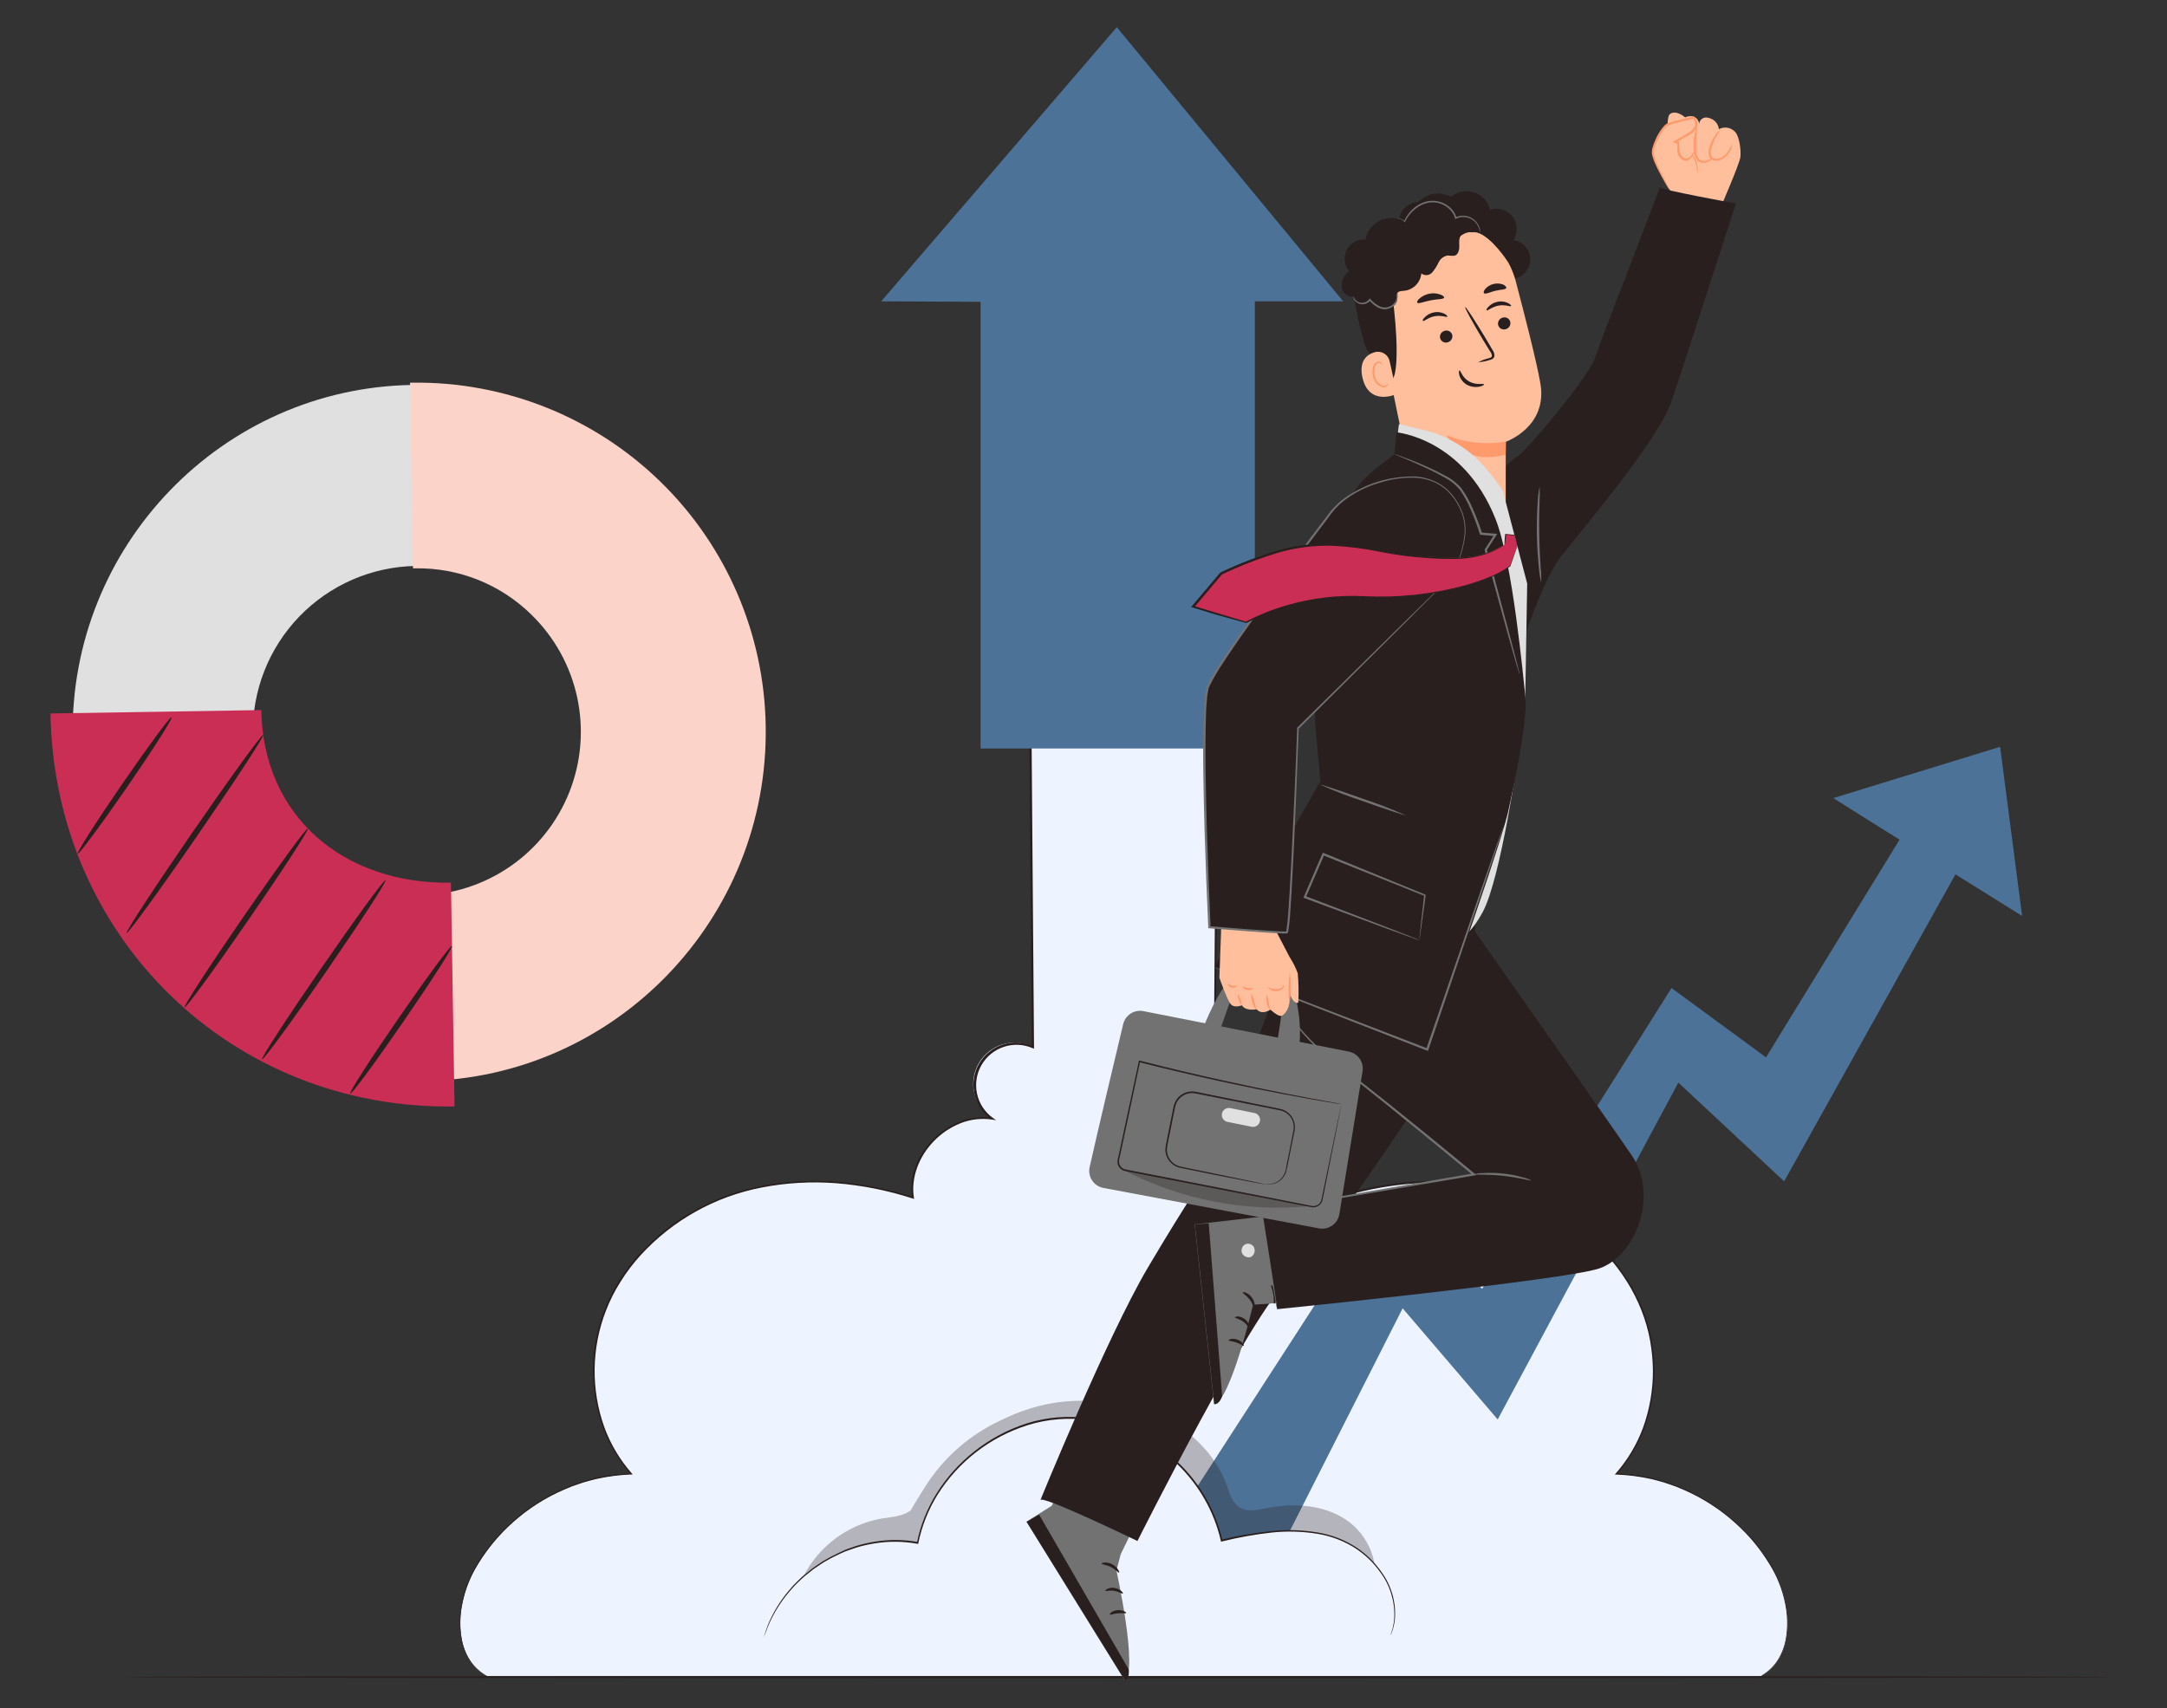 <svg width="558" height="440" viewBox="0 0 558 440" fill="none" xmlns="http://www.w3.org/2000/svg">
<rect x="0" y="0" width="558" height="440" fill="#333333" stroke="none"/>
<path d="M544.202 431.956C544.202 432.124 429.489 432.257 288.002 432.257C146.516 432.257 31.769 432.124 31.769 431.956C31.769 431.789 146.46 431.666 288.002 431.666C429.544 431.666 544.202 431.8 544.202 431.956Z" fill="#291F1E"/>
<path d="M457.199 405.394C453.233 397.875 447.355 391.534 440.156 387.013C432.957 382.491 424.693 379.948 416.198 379.639C426.47 368.266 428.495 350.67 422.568 336.534C416.64 322.399 403.596 311.851 388.949 307.31C374.302 302.768 358.289 303.83 343.73 308.528C345.431 297.479 334.372 286.44 323.323 288.161C325.522 286.655 327.076 284.379 327.677 281.783C328.278 279.186 327.883 276.459 326.569 274.14C325.255 271.821 323.119 270.081 320.582 269.262C318.046 268.443 315.295 268.606 312.874 269.719L313.532 188.65H265.365L266.013 269.68C263.576 268.457 260.762 268.218 258.152 269.011C255.543 269.804 253.338 271.569 251.993 273.941C250.648 276.313 250.265 279.112 250.924 281.758C251.583 284.404 253.234 286.696 255.535 288.161C244.486 286.44 233.427 297.479 235.117 308.528C220.53 303.83 204.507 302.758 189.899 307.31C175.291 311.861 162.149 322.389 156.251 336.534C150.353 350.68 152.319 368.266 162.63 379.639C154.134 379.948 145.868 382.491 138.668 387.013C131.468 391.535 125.587 397.875 121.619 405.394C117.137 414.163 116.704 427.109 125.433 431.69H453.385C462.104 427.109 461.691 414.163 457.199 405.394Z" fill="#EEF4FF"/>
<path d="M125.404 431.691L124.234 430.993C123.106 430.237 122.11 429.3 121.285 428.221C119.999 426.419 119.129 424.355 118.739 422.176C118.202 419.185 118.239 416.119 118.847 413.142C119.564 409.378 120.985 405.783 123.035 402.545C125.418 398.625 128.37 395.08 131.793 392.027C135.735 388.462 140.23 385.564 145.103 383.445L147.069 382.609L149.114 381.892C149.804 381.643 150.506 381.43 151.218 381.253C151.935 381.056 152.643 380.83 153.38 380.673C156.394 379.996 159.465 379.598 162.552 379.484L162.434 379.739C159.332 376.235 156.909 372.185 155.287 367.796C153.043 361.585 152.248 354.944 152.963 348.379C153.679 341.815 155.886 335.501 159.416 329.92C160.917 327.467 162.648 325.163 164.587 323.039C172.881 313.973 183.878 307.824 195.945 305.502C202.328 304.241 208.853 303.858 215.339 304.362C222.062 304.905 228.699 306.224 235.118 308.294L234.823 308.549C234.441 305.879 234.732 303.156 235.668 300.626C236.65 298.004 238.164 295.612 240.114 293.602C242.065 291.593 244.41 290.008 247.002 288.948C249.705 287.857 252.651 287.507 255.535 287.936L255.358 288.368C253.117 286.825 251.536 284.498 250.926 281.846C250.315 279.195 250.721 276.411 252.062 274.043C253.403 271.676 255.582 269.896 258.17 269.056C260.758 268.216 263.567 268.376 266.043 269.504L265.699 269.73C265.483 243.926 265.267 216.717 265.04 188.701V188.445H313.719V188.652C313.493 216.599 313.267 243.7 313.06 269.681L312.716 269.455C315.192 268.327 318.001 268.167 320.589 269.007C323.177 269.847 325.356 271.627 326.697 273.994C328.039 276.362 328.444 279.145 327.834 281.797C327.224 284.449 325.643 286.776 323.402 288.319L323.225 287.887C326.061 287.469 328.957 287.808 331.62 288.87C334.221 289.914 336.578 291.487 338.541 293.488C340.503 295.49 342.029 297.877 343.023 300.499C343.999 303.07 344.304 305.848 343.907 308.569L343.612 308.314C350.031 306.244 356.668 304.924 363.391 304.382C369.867 303.879 376.382 304.259 382.756 305.512C394.81 307.831 405.799 313.961 414.104 323C416.04 325.128 417.775 327.432 419.285 329.881C420.779 332.238 422.043 334.733 423.059 337.332C424.051 339.86 424.799 342.477 425.291 345.147C425.764 347.742 426.01 350.373 426.028 353.011C426.039 358.037 425.174 363.027 423.472 367.756C421.848 372.166 419.415 376.233 416.296 379.749L416.188 379.493C419.278 379.607 422.352 380.006 425.369 380.683C426.097 380.85 426.814 381.076 427.532 381.263C428.244 381.442 428.946 381.658 429.636 381.912L431.69 382.629L433.656 383.465C438.537 385.584 443.039 388.486 446.986 392.056C450.402 395.118 453.35 398.665 455.735 402.584C457.776 405.825 459.193 409.419 459.912 413.181C460.51 416.157 460.54 419.218 460.001 422.205C459.606 424.38 458.737 426.441 457.455 428.241C456.633 429.32 455.636 430.254 454.506 431.003C453.739 431.475 453.336 431.701 453.336 431.701L454.486 430.964C455.582 430.199 456.548 429.263 457.347 428.192C458.606 426.393 459.455 424.339 459.834 422.176C460.354 419.206 460.31 416.165 459.706 413.211C458.98 409.47 457.56 405.899 455.518 402.683C453.134 398.792 450.19 395.274 446.779 392.243C442.848 388.7 438.366 385.822 433.509 383.72L431.543 382.895L429.498 382.187C428.812 381.935 428.113 381.719 427.404 381.538C426.687 381.351 425.979 381.135 425.251 380.968C422.252 380.302 419.199 379.911 416.129 379.798H415.805L416.021 379.552C419.101 376.062 421.505 372.028 423.108 367.658C424.794 362.956 425.646 357.996 425.625 353.001C425.597 350.39 425.351 347.786 424.888 345.216C424.395 342.568 423.648 339.974 422.656 337.47C421.646 334.892 420.392 332.417 418.911 330.077C417.414 327.677 415.703 325.416 413.799 323.324C405.549 314.359 394.634 308.283 382.667 305.994C376.328 304.752 369.85 304.379 363.41 304.883C356.727 305.431 350.13 306.75 343.75 308.815L343.396 308.923L343.445 308.559C343.832 305.907 343.534 303.2 342.58 300.695C341.603 298.149 340.11 295.833 338.195 293.891C336.28 291.949 333.985 290.423 331.453 289.41C328.867 288.369 326.052 288.029 323.294 288.427L322.261 288.594L323.126 287.995C325.254 286.514 326.752 284.292 327.327 281.764C327.902 279.236 327.512 276.585 326.234 274.33C324.955 272.074 322.881 270.378 320.417 269.573C317.952 268.767 315.276 268.911 312.913 269.976L312.569 270.133V269.75C312.775 243.789 312.982 216.668 313.208 188.721L313.463 188.976H265.365L265.62 188.721C265.837 216.736 266.053 243.936 266.259 269.75V270.133L265.905 269.976C263.554 268.951 260.907 268.831 258.473 269.639C256.039 270.447 253.989 272.126 252.717 274.354C251.446 276.581 251.042 279.2 251.584 281.707C252.126 284.214 253.575 286.432 255.653 287.936L256.518 288.535L255.476 288.368C252.688 287.956 249.841 288.296 247.228 289.351C244.661 290.392 242.343 291.963 240.426 293.962C236.622 297.894 234.528 303.34 235.324 308.441L235.383 308.805L235.029 308.697C228.65 306.629 222.053 305.309 215.369 304.765C208.926 304.266 202.445 304.64 196.102 305.876C184.106 308.189 173.175 314.307 164.931 323.324C163.012 325.429 161.291 327.706 159.79 330.127C158.304 332.462 157.053 334.938 156.054 337.519C152.283 347.193 152.136 357.904 155.641 367.678C157.249 372.032 159.649 376.051 162.719 379.533L162.935 379.778H162.601C159.538 379.891 156.491 380.283 153.498 380.948C152.771 381.105 152.063 381.332 151.345 381.518C150.628 381.705 149.94 381.902 149.252 382.157L147.217 382.865L145.251 383.691C140.395 385.785 135.912 388.657 131.98 392.194C128.572 395.23 125.625 398.747 123.231 402.633C121.191 405.852 119.768 409.422 119.034 413.161C118.427 416.118 118.38 419.162 118.896 422.136C119.271 424.304 120.12 426.362 121.383 428.162C122.18 429.242 123.15 430.182 124.254 430.944L125.404 431.691Z" fill="#291F1E"/>
<path d="M226.909 77.61L287.571 7L345.863 77.61H323.116V192.779H252.497V77.737L226.909 77.61Z" fill="#4D7298"/>
<path d="M515.029 192.357L472.082 205.559L482.511 212.136L511.402 230.115L520.691 235.924L515.029 192.357Z" fill="#4D7298"/>
<path d="M321.219 415.864L295.336 402.928L356.725 308.048L381.655 331.945L430.412 254.484L454.751 272.345L498.485 201.008L513.191 207.879L459.411 304.273L432.171 278.843L385.655 365.613L361.178 336.978L321.219 415.864Z" fill="#4D7298"/>
<g opacity="0.3">
<path d="M346.551 391.407C340.653 387.475 333.045 387.082 326.114 388.458C323.824 388.911 321.288 389.5 319.282 388.311C317.277 387.121 316.609 384.625 315.822 382.413C311.772 371.285 300.664 363.657 288.976 361.711C277.288 359.764 267.91 360.728 257.323 366.006C249.869 369.532 243.51 375.011 238.921 381.862C237.339 384.231 234.459 389.058 234.459 389.058C232.345 390.611 229.543 390.719 226.948 391.142C221.586 392.106 216.62 394.608 212.653 398.343C208.686 402.077 205.89 406.884 204.604 412.178L353.098 409.829C355.89 403.302 352.439 395.31 346.551 391.407Z" fill="#291F1E"/>
</g>
<path d="M196.476 421.899C201.115 405.453 219.409 394.168 236.189 397.412C239.718 379.521 256.832 365.317 275.107 365.169C293.381 365.022 310.721 378.931 314.535 396.793C324.611 394.473 335.444 392.752 345.067 396.537C354.691 400.322 362.054 411.607 358.073 421.112" fill="#EEF4FF"/>
<path d="M358.073 421.152C358.073 421.152 358.073 421.053 358.151 420.867C358.23 420.68 358.299 420.405 358.407 420.051C358.571 419.606 358.687 419.144 358.751 418.674C358.901 418.052 358.989 417.417 359.016 416.777C359.232 412.549 357.967 408.377 355.438 404.981C353.715 402.55 351.555 400.46 349.068 398.818C346.125 396.927 342.827 395.656 339.376 395.082C335.461 394.432 331.477 394.313 327.531 394.728C323.168 395.211 318.843 395.986 314.584 397.048H314.358V396.822C312.599 389.237 308.651 382.336 303.004 376.975C296.848 371.02 288.998 367.118 280.533 365.808C275.182 365.034 269.726 365.474 264.569 367.096C254.957 370.133 246.74 376.493 241.389 385.036C239.036 388.847 237.372 393.043 236.474 397.432V397.638H236.258C232.671 396.98 228.998 396.933 225.396 397.5C223.733 397.753 222.091 398.125 220.481 398.611L218.19 399.407C217.424 399.653 216.736 400.037 216.018 400.332C214.671 400.953 213.359 401.645 212.086 402.406L210.326 403.585L209.461 404.165L208.675 404.794L207.141 406.023C206.65 406.426 206.217 406.888 205.765 407.301C205.313 407.714 204.88 408.127 204.487 408.559L203.367 409.837C201.126 412.437 199.29 415.36 197.921 418.507C197.449 419.598 197.203 420.473 196.938 421.044C196.672 421.614 196.613 421.918 196.613 421.918C196.613 421.918 196.928 420.69 197.763 418.458C199.093 415.275 200.903 412.314 203.131 409.68L204.261 408.373C204.654 407.94 205.106 407.537 205.539 407.104C205.972 406.672 206.414 406.22 206.915 405.807L208.449 404.558C208.714 404.342 208.97 404.126 209.245 403.919L210.1 403.33L211.879 402.13C213.17 401.354 214.502 400.648 215.87 400.017C216.588 399.712 217.286 399.319 218.053 399.034L220.373 398.218C222.004 397.719 223.67 397.337 225.357 397.078C229.005 396.483 232.729 396.516 236.366 397.176L236.111 397.353C237.012 392.904 238.696 388.65 241.085 384.79C243.67 380.624 246.96 376.939 250.807 373.898C254.855 370.674 259.455 368.209 264.382 366.624C269.612 364.979 275.147 364.536 280.572 365.327C289.14 366.646 297.086 370.596 303.309 376.631C309.019 382.071 313.004 389.068 314.771 396.753L314.486 396.576C318.773 395.542 323.124 394.796 327.511 394.345C331.495 393.935 335.517 394.071 339.464 394.748C342.969 395.338 346.316 396.643 349.294 398.582C351.803 400.259 353.976 402.389 355.704 404.863C358.24 408.308 359.479 412.538 359.203 416.807C359.16 417.454 359.058 418.095 358.898 418.724C358.815 419.184 358.687 419.635 358.515 420.07C358.387 420.414 358.289 420.68 358.22 420.886C358.182 420.981 358.133 421.07 358.073 421.152Z" fill="#291F1E"/>
<path d="M196.556 187.049C197.341 236.31 158.086 277.024 109.058 277.797C60.03 278.569 19.536 239.155 18.715 189.894C17.893 140.632 57.172 99.918 106.201 99.146C155.229 98.373 195.771 137.8 196.556 187.049ZM65.119 189.17C65.294 197.568 67.954 205.727 72.761 212.615C77.569 219.503 84.309 224.813 92.131 227.874C99.953 230.936 108.507 231.612 116.713 229.816C124.919 228.021 132.409 223.835 138.239 217.787C144.068 211.739 147.975 204.1 149.467 195.833C150.959 187.567 149.969 179.044 146.621 171.339C143.274 163.635 137.719 157.095 130.659 152.545C123.598 147.994 115.348 145.637 106.949 145.771C95.649 145.987 84.897 150.678 77.054 158.816C69.211 166.953 64.919 177.87 65.119 189.17Z" fill="#E0E0E0"/>
<path d="M196.556 187.051C197.341 236.312 158.086 277.026 109.058 277.799L108.309 231.198C119.638 231.018 130.43 226.345 138.313 218.207C146.195 210.069 150.522 199.133 150.342 187.805C150.161 176.477 145.488 165.684 137.35 157.802C129.212 149.919 118.276 145.592 106.948 145.773L106.2 99.172C155.229 98.363 195.759 137.802 196.556 187.051Z" fill="#FBD3C9"/>
<path d="M108.458 278.437L107.697 230.611H108.31C116.621 230.44 124.696 227.814 131.517 223.064C138.339 218.314 143.602 211.652 146.645 203.916C149.689 196.181 150.375 187.718 148.618 179.593C146.862 171.468 142.74 164.045 136.773 158.258C132.838 154.403 128.176 151.369 123.058 149.331C117.941 147.293 112.469 146.292 106.961 146.387H106.348L105.576 98.56H106.189C129.981 98.255 152.922 107.401 169.979 123.991C187.036 140.581 196.814 163.26 197.17 187.052C197.955 236.656 158.442 277.652 109.071 278.449L108.458 278.437ZM108.936 231.837L109.659 277.211C158.075 276.095 196.728 235.786 195.943 187.076C195.595 163.716 186.036 141.439 169.347 125.089C152.658 108.74 130.189 99.642 106.827 99.774L107.55 145.148C118.861 145.243 129.687 149.756 137.715 157.723C145.744 165.691 150.339 176.482 150.52 187.792C150.701 199.102 146.453 210.034 138.683 218.254C130.914 226.475 120.238 231.332 108.936 231.788V231.837Z" fill="#FBD3C9"/>
<path d="M117.041 284.986C59.686 285.918 13.92 241.402 13 183.765L67.289 182.895C67.731 210.45 88.701 227.79 116.122 227.349L117.041 284.986Z" fill="#CA2E55"/>
<path d="M44.173 184.772C44.516 185.005 39.39 193.062 32.719 202.737C26.048 212.413 20.346 220.09 20.002 219.906C19.659 219.722 24.797 211.616 31.468 201.928C38.139 192.24 43.842 184.477 44.173 184.772Z" fill="#291F1E"/>
<path d="M67.792 189.246C68.135 189.491 60.544 201.104 50.844 215.195C41.144 229.285 32.977 240.506 32.633 240.273C32.29 240.04 39.881 228.427 49.593 214.336C59.306 200.246 67.473 189.013 67.792 189.246Z" fill="#291F1E"/>
<path d="M79.271 213.393C79.626 213.626 72.784 224.148 64.015 236.877C55.247 249.606 47.852 259.736 47.509 259.503C47.166 259.27 53.996 248.748 62.764 236.019C71.533 223.289 78.927 213.148 79.271 213.393Z" fill="#291F1E"/>
<path d="M99.26 226.748C99.603 226.981 92.773 237.491 84.004 250.232C75.236 262.974 67.841 273.066 67.474 272.858C67.106 272.649 73.961 262.103 82.741 249.361C91.522 236.62 98.916 226.466 99.26 226.748Z" fill="#291F1E"/>
<path d="M116.379 243.636C116.734 243.881 111.142 252.576 103.919 263.073C96.696 273.57 90.54 281.934 90.197 281.652C89.853 281.37 95.433 272.712 102.668 262.215C109.904 251.717 116.035 243.452 116.379 243.636Z" fill="#291F1E"/>
<path d="M443.026 53.503C443.026 53.503 447.903 42.276 448.137 40.513C448.371 38.75 447.891 34.855 446.63 33.817C446.106 33.31 445.434 32.984 444.711 32.885C443.989 32.787 443.253 32.922 442.613 33.27C442.534 32.563 442.232 31.899 441.75 31.376C441.268 30.852 440.632 30.495 439.934 30.357C439.656 30.26 439.359 30.231 439.067 30.274C438.775 30.317 438.499 30.43 438.26 30.603C438.022 30.776 437.83 31.005 437.699 31.27C437.569 31.534 437.505 31.826 437.513 32.121C437.529 31.618 437.368 31.126 437.058 30.73C436.748 30.334 436.308 30.06 435.816 29.956C435.17 29.853 434.508 29.951 433.919 30.235C433.919 30.235 431.542 28.114 429.946 29.431C428.35 30.748 430.192 51.204 430.192 51.204L443.026 53.503Z" fill="#FFBF9D"/>
<path d="M429.901 48.861C429.901 48.861 425.549 41.372 425.571 39.33C425.594 37.288 428.038 32.634 429.399 32.076C430.761 31.518 436.095 30.279 436.095 30.279C436.095 30.279 438.327 32.344 435.035 34.386L431.308 36.585C431.308 36.585 437.289 38.582 437.1 44.698" fill="#FFBF9D"/>
<path d="M437.1 44.642C437.004 43.681 436.818 42.732 436.542 41.807C436.148 40.784 435.552 39.85 434.79 39.062C433.783 38.047 432.569 37.263 431.23 36.763L430.727 36.573L431.185 36.317L434.979 34.085C435.627 33.72 436.14 33.157 436.441 32.477C436.548 32.128 436.554 31.755 436.46 31.402C436.365 31.049 436.173 30.729 435.906 30.48L436.162 30.547L433.294 31.228L431.062 31.819C430.694 31.931 430.326 32.031 429.946 32.154C429.775 32.207 429.607 32.27 429.444 32.344C429.305 32.424 429.175 32.518 429.053 32.623C428.12 33.654 427.365 34.835 426.821 36.116C426.532 36.702 426.289 37.31 426.096 37.935C425.891 38.495 425.811 39.093 425.862 39.687C426.127 40.767 426.5 41.818 426.978 42.823C427.826 44.709 428.607 46.171 429.131 47.231C429.424 47.757 429.681 48.301 429.902 48.86C429.527 48.39 429.199 47.886 428.919 47.354C428.339 46.349 427.502 44.887 426.598 43.001C426.075 41.974 425.668 40.893 425.382 39.776C425.301 39.11 425.373 38.434 425.594 37.801C425.796 37.151 426.039 36.513 426.319 35.892C426.896 34.536 427.704 33.29 428.707 32.21C428.866 32.066 429.042 31.942 429.232 31.841C429.414 31.756 429.6 31.682 429.79 31.618C430.158 31.495 430.538 31.384 430.906 31.283C431.65 31.075 432.394 30.874 433.138 30.681L436.028 30H436.185L436.285 30.1C436.634 30.427 436.884 30.845 437.004 31.308C437.125 31.77 437.111 32.257 436.966 32.712C436.615 33.508 436.016 34.17 435.258 34.598L431.408 36.741V36.294C432.806 36.838 434.065 37.689 435.091 38.783C435.878 39.623 436.472 40.625 436.832 41.718C436.959 42.118 437.048 42.529 437.1 42.946C437.157 43.251 437.179 43.562 437.167 43.872C437.178 44.13 437.156 44.389 437.1 44.642Z" fill="#FF9A6C"/>
<path d="M437.066 32.266C436.465 34.443 436.25 36.71 436.43 38.962C436.429 39.719 436.684 40.455 437.155 41.048C437.417 41.302 437.737 41.487 438.088 41.589C438.438 41.69 438.807 41.703 439.164 41.629C439.885 41.456 440.535 41.066 441.028 40.513" fill="#FFBF9D"/>
<path d="M441.062 40.603C441.062 40.603 440.705 41.373 439.466 41.819C439.093 41.94 438.698 41.972 438.311 41.914C437.923 41.856 437.555 41.709 437.234 41.485C436.889 41.159 436.617 40.764 436.436 40.325C436.255 39.886 436.169 39.414 436.185 38.94C435.915 36.665 436.238 34.358 437.122 32.244C436.813 34.439 436.693 36.657 436.765 38.873C436.748 39.269 436.81 39.665 436.948 40.037C437.086 40.409 437.297 40.749 437.569 41.038C437.826 41.225 438.121 41.354 438.433 41.418C438.745 41.481 439.066 41.477 439.377 41.407C439.967 41.205 440.533 40.935 441.062 40.603Z" fill="#FF9A6C"/>
<path d="M432.278 36.305C431.996 37.087 431.934 37.933 432.1 38.749C432.1 39.274 432.265 39.785 432.572 40.212C432.878 40.638 433.31 40.958 433.807 41.126C434.656 41.327 435.749 40.2 436.251 39.017" fill="#FFBF9D"/>
<path d="M436.252 39.018C436.308 39.018 436.252 39.576 435.727 40.279C435.445 40.708 435.062 41.06 434.611 41.306C434.285 41.434 433.922 41.434 433.596 41.306C433.261 41.194 432.958 41.003 432.714 40.748C432.268 40.276 431.986 39.674 431.91 39.029C431.885 38.538 431.885 38.047 431.91 37.556C431.91 36.674 432.323 36.228 432.368 36.261C432.413 36.295 432.268 36.786 432.368 37.556L432.524 38.951C432.616 39.473 432.856 39.957 433.216 40.346C433.4 40.531 433.62 40.676 433.863 40.77C434.067 40.854 434.296 40.854 434.5 40.77C434.899 40.589 435.253 40.322 435.537 39.989C435.939 39.442 436.162 38.985 436.252 39.018Z" fill="#FF9A6C"/>
<path d="M443.014 33.371C441.787 34.704 440.895 36.311 440.414 38.058C440.23 38.493 440.166 38.969 440.231 39.437C440.296 39.905 440.487 40.346 440.782 40.714C441.194 40.99 441.682 41.128 442.177 41.11C442.672 41.092 443.148 40.918 443.539 40.614C444.178 40.213 444.727 39.685 445.153 39.063C445.579 38.441 445.873 37.738 446.016 36.998" fill="#FFBF9D"/>
<path d="M446.017 36.998C446.045 37.802 445.792 38.591 445.303 39.23C444.831 39.972 444.183 40.586 443.416 41.016C442.944 41.275 442.416 41.417 441.876 41.429C441.564 41.435 441.256 41.362 440.979 41.218C440.702 41.074 440.465 40.862 440.292 40.603C439.989 40.089 439.874 39.485 439.968 38.895C440.031 38.388 440.155 37.889 440.336 37.411C440.617 36.625 440.992 35.876 441.452 35.179C441.827 34.489 442.359 33.897 443.004 33.449C443.071 33.516 442.479 34.175 441.798 35.391C441.403 36.1 441.081 36.848 440.839 37.623C440.678 38.066 440.573 38.527 440.526 38.996C440.458 39.456 440.541 39.925 440.76 40.335C441.263 41.127 442.412 40.971 443.16 40.581C443.864 40.21 444.475 39.683 444.945 39.04C445.361 38.392 445.72 37.709 446.017 36.998Z" fill="#FF9A6C"/>
<path d="M382.438 125.407C382.438 125.407 388.487 118.879 390.875 117.417C393.263 115.955 408.999 97.195 410.662 92.262C412.324 87.329 427.759 47.7 427.402 48.236C427.045 48.772 446.999 52.421 446.999 52.421C446.999 52.421 432.212 98.177 430.404 103.355C427.145 112.83 410.996 132.014 401.801 143.531C397.872 148.43 392.449 164.121 392.449 164.121L382.438 125.407Z" fill="#291F1E"/>
<path d="M396.857 150.015C396.557 148.841 396.366 147.642 396.287 146.433C396.031 144.201 395.796 141.121 395.741 137.706C395.685 134.291 395.808 131.188 395.986 128.956C396.032 127.744 396.181 126.538 396.433 125.352C396.519 126.559 396.519 127.771 396.433 128.979C396.354 131.211 396.299 134.291 396.354 137.695C396.41 141.098 396.578 144.167 396.734 146.399C396.863 147.6 396.904 148.809 396.857 150.015Z" fill="#727272"/>
<path d="M297.098 382.946L288.594 400.278L287.478 404.519C287.478 404.519 293.158 430.265 289.609 432.809L264.298 391.953L270.816 387.846L278.929 370.525L297.098 382.946Z" fill="#727272"/>
<path d="M264.365 391.953L267.568 390.111L290.636 429.975C290.636 429.975 291.015 432.263 289.676 432.809L264.365 391.953Z" fill="#291F1E"/>
<path d="M288.17 405.055C287.969 405.167 287.266 404.229 286.049 403.615C284.833 403.002 283.717 402.99 283.683 402.756C283.65 402.522 284.922 402.142 286.373 402.901C287.824 403.66 288.348 404.988 288.17 405.055Z" fill="#291F1E"/>
<path d="M289.129 410.445C288.973 410.601 288.114 409.943 286.898 409.753C285.681 409.563 284.666 409.909 284.599 409.753C284.532 409.597 285.48 408.748 286.987 409.005C288.493 409.262 289.286 410.266 289.129 410.445Z" fill="#291F1E"/>
<path d="M285.781 415.845C285.625 415.689 286.406 414.819 287.757 414.729C289.107 414.64 290.089 415.276 289.989 415.455C289.888 415.633 288.973 415.455 287.868 415.533C286.764 415.611 285.938 416.024 285.781 415.845Z" fill="#291F1E"/>
<path d="M383.833 255.444C383.007 257.408 340.309 322.772 331.549 330.037C322.788 337.302 292.89 396.919 292.89 396.919C292.89 396.919 268.461 385.078 267.914 386.362C267.367 387.645 285.045 344.277 295.591 326.466C306.137 308.654 311.059 301.769 311.059 301.769L332.04 245.824C332.04 245.824 332.475 227.399 335.164 220.234C337.854 213.069 345.755 206.842 345.755 206.842L383.833 255.444Z" fill="#291F1E"/>
<path d="M345.376 334.434L322.665 336.063C322.665 336.063 316.84 360.938 312.621 361.675L307.622 315.361L342.887 311.299L345.376 334.434Z" fill="#727272"/>
<path d="M323.033 321.532C322.878 321.093 322.559 320.732 322.143 320.524C321.726 320.316 321.246 320.277 320.801 320.416C320.386 320.597 320.051 320.924 319.861 321.336C319.672 321.748 319.641 322.215 319.775 322.648C319.95 323.092 320.287 323.454 320.717 323.661C321.147 323.867 321.64 323.905 322.096 323.764C322.517 323.528 322.834 323.143 322.985 322.684C323.136 322.225 323.109 321.727 322.911 321.287" fill="#E0E0E0"/>
<path d="M307.677 315.362L311.248 315.105L314.697 359.6C314.697 359.6 314.072 361.754 312.677 361.676L307.677 315.362Z" fill="#291F1E"/>
<path d="M322.978 336.789C322.755 336.789 322.543 335.673 321.728 334.647C320.913 333.62 319.953 333.118 320.02 332.895C320.087 332.671 321.36 332.895 322.319 334.156C323.279 335.417 323.179 336.789 322.978 336.789Z" fill="#291F1E"/>
<path d="M321.649 341.856C321.449 341.923 320.98 340.985 319.987 340.316C318.993 339.646 318.011 339.534 318 339.311C317.989 339.088 319.183 338.809 320.399 339.657C321.616 340.505 321.794 341.822 321.649 341.856Z" fill="#291F1E"/>
<path d="M316.382 345.214C316.315 345.014 317.353 344.578 318.614 345.036C319.875 345.493 320.422 346.487 320.254 346.609C320.087 346.732 319.395 346.141 318.368 345.784C317.342 345.427 316.427 345.438 316.382 345.214Z" fill="#291F1E"/>
<path d="M328.1 335.806C327.899 335.739 328.1 334.69 327.866 333.395C327.631 332.1 327.151 331.163 327.319 331.029C327.486 330.895 328.368 331.766 328.602 333.261C328.837 334.757 328.346 335.895 328.1 335.806Z" fill="#291F1E"/>
<path d="M325.489 238.303C325.489 238.303 325.433 260.087 335.32 267.441C345.208 274.796 379.492 302.472 379.492 302.472L324.752 311.825L328.848 337.202C328.848 337.202 402.738 329.748 411.778 326.723C420.817 323.699 427.324 308.398 420.248 297.707C416.688 292.373 379.905 240.077 379.905 240.077L378.789 226.049L332.419 228.973L325.489 238.303Z" fill="#291F1E"/>
<path d="M328.848 337.202C328.8 337.061 328.767 336.915 328.747 336.767C328.68 336.432 328.602 335.997 328.502 335.45C328.29 334.256 328 332.571 327.631 330.406C326.895 325.942 325.835 319.648 324.54 311.858V311.646H324.752L374.727 303.03L379.47 302.216L379.336 302.729C371.624 296.357 364.292 290.353 357.607 284.962L348.099 277.374C345.119 275.019 342.251 272.91 339.885 270.678C336.124 267.237 332.846 263.303 330.142 258.982C329.412 257.81 328.752 256.595 328.167 255.344C327.955 254.92 327.821 254.585 327.732 254.362C327.678 254.252 327.64 254.136 327.62 254.016C327.686 254.118 327.742 254.226 327.788 254.339C327.888 254.562 328.044 254.886 328.267 255.299C328.89 256.521 329.575 257.709 330.321 258.859C333.085 263.111 336.39 266.987 340.153 270.387C342.519 272.564 345.387 274.639 348.378 276.994C351.369 279.349 354.583 281.86 357.931 284.538C364.627 289.917 371.992 295.899 379.704 302.271L380.195 302.673L379.57 302.774L374.827 303.588L324.83 312.059L325.009 311.813C326.225 319.625 327.241 325.964 327.899 330.384C328.223 332.56 328.48 334.256 328.658 335.45C328.736 336.008 328.792 336.443 328.837 336.778C328.856 336.919 328.86 337.061 328.848 337.202Z" fill="#727272"/>
<path d="M394.257 304.044C394.257 304.212 391.009 303.263 386.947 302.839C382.885 302.415 379.548 302.649 379.537 302.471C380.241 302.253 380.975 302.144 381.713 302.147C383.476 302.038 385.246 302.079 387.003 302.27C388.762 302.447 390.502 302.779 392.203 303.263C392.926 303.409 393.62 303.673 394.257 304.044Z" fill="#727272"/>
<path d="M360.464 55.556C360.796 54.562 361.427 53.695 362.269 53.072C363.112 52.449 364.126 52.1 365.174 52.074C366.227 50.932 367.632 50.175 369.166 49.927C370.7 49.678 372.273 49.951 373.633 50.702C374.444 50.014 375.419 49.546 376.464 49.345C377.509 49.143 378.587 49.214 379.597 49.55C380.606 49.887 381.512 50.477 382.226 51.266C382.941 52.053 383.44 53.012 383.677 54.05C384.705 53.711 385.812 53.695 386.85 54.004C387.887 54.313 388.805 54.933 389.48 55.779C390.127 56.653 390.494 57.702 390.531 58.788C390.569 59.873 390.277 60.946 389.692 61.862C390.92 62.026 392.044 62.641 392.844 63.586C393.645 64.532 394.066 65.741 394.026 66.98C393.985 68.218 393.487 69.397 392.626 70.289C391.766 71.181 390.605 71.721 389.369 71.805L362.417 61.136C361.556 60.521 360.906 59.654 360.557 58.656C360.207 57.657 360.175 56.574 360.464 55.556Z" fill="#291F1E"/>
<path d="M390.284 72.364C388.919 67.231 385.679 62.798 381.203 59.94C376.727 57.082 371.341 56.008 366.111 56.929L364.995 57.119C353.534 59.909 351.826 71.303 354.951 82.787L363.846 125.865L385.161 138.531L387.728 129.123V113.79C387.728 113.79 398.553 110.029 396.656 98.802C395.707 93.322 392.917 82.341 390.284 72.364Z" fill="#FFBF9D"/>
<path d="M387.784 113.701C382.61 114.642 377.275 114.072 372.417 112.061C372.417 112.061 376.78 120.118 387.706 117.083L387.784 113.701Z" fill="#FF9A6C"/>
<path d="M388.9 82.92C388.982 83.334 388.899 83.764 388.667 84.117C388.435 84.47 388.074 84.718 387.661 84.806C387.463 84.86 387.256 84.873 387.053 84.846C386.85 84.819 386.654 84.751 386.478 84.647C386.301 84.543 386.147 84.405 386.024 84.241C385.902 84.076 385.813 83.889 385.764 83.69C385.681 83.275 385.764 82.843 385.996 82.489C386.227 82.134 386.589 81.884 387.003 81.793C387.201 81.74 387.408 81.727 387.612 81.755C387.816 81.783 388.012 81.851 388.189 81.956C388.366 82.061 388.52 82.201 388.642 82.366C388.764 82.532 388.852 82.72 388.9 82.92Z" fill="#291F1E"/>
<path d="M389.112 78.826C388.944 79.072 387.583 78.391 385.875 78.715C384.168 79.038 383.03 80.11 382.84 79.942C382.65 79.775 382.84 79.451 383.342 78.949C383.983 78.295 384.816 77.861 385.719 77.71C386.609 77.544 387.529 77.669 388.342 78.067C388.944 78.369 389.19 78.715 389.112 78.826Z" fill="#291F1E"/>
<path d="M373.957 86.292C374.04 86.707 373.956 87.139 373.725 87.493C373.493 87.848 373.132 88.098 372.718 88.189C372.52 88.241 372.314 88.253 372.111 88.225C371.909 88.197 371.713 88.13 371.537 88.026C371.361 87.922 371.207 87.784 371.084 87.621C370.961 87.457 370.871 87.271 370.821 87.073C370.738 86.659 370.822 86.229 371.053 85.876C371.285 85.523 371.647 85.276 372.059 85.187C372.257 85.133 372.462 85.119 372.665 85.146C372.868 85.172 373.063 85.239 373.239 85.342C373.416 85.445 373.57 85.582 373.694 85.745C373.817 85.908 373.906 86.094 373.957 86.292Z" fill="#291F1E"/>
<path d="M372.696 81.56C372.528 81.806 371.167 81.136 369.459 81.448C367.752 81.761 366.647 82.855 366.424 82.676C366.2 82.498 366.424 82.185 366.915 81.683C367.564 81.034 368.398 80.602 369.303 80.444C370.193 80.279 371.112 80.404 371.926 80.801C372.528 81.114 372.774 81.448 372.696 81.56Z" fill="#291F1E"/>
<path d="M380.642 93.299C381.491 92.846 382.395 92.505 383.331 92.284C383.766 92.161 384.157 92.004 384.179 91.692C384.138 91.231 383.955 90.794 383.655 90.442L381.746 87.329C379.09 82.865 377.082 79.204 377.282 79.092C377.483 78.981 379.76 82.507 382.416 86.904C383.063 88.02 383.688 89.047 384.269 90.052C384.642 90.532 384.835 91.128 384.815 91.737C384.78 91.902 384.707 92.058 384.603 92.191C384.499 92.325 384.365 92.433 384.213 92.507C383.983 92.62 383.739 92.703 383.487 92.752C382.564 93.049 381.609 93.232 380.642 93.299Z" fill="#291F1E"/>
<path d="M375.82 95.41C376.099 95.343 376.445 97.207 378.275 98.245C380.105 99.282 382.047 98.713 382.103 98.97C382.159 99.227 381.735 99.416 380.898 99.595C379.812 99.805 378.686 99.627 377.717 99.093C376.788 98.567 376.096 97.704 375.787 96.682C375.575 95.912 375.697 95.421 375.82 95.41Z" fill="#291F1E"/>
<path d="M371.87 76.639C371.747 77.13 370.196 76.996 368.41 77.353C366.625 77.71 365.196 78.346 364.939 77.933C364.817 77.744 365.04 77.275 365.598 76.817C366.314 76.221 367.171 75.818 368.087 75.646C369.003 75.461 369.952 75.531 370.832 75.847C371.513 76.058 371.87 76.416 371.87 76.639Z" fill="#291F1E"/>
<path d="M387.862 74.183C387.672 74.641 386.411 74.551 385.005 74.908C383.599 75.266 382.505 75.857 382.125 75.522C381.958 75.366 382.036 74.931 382.46 74.406C383.03 73.779 383.775 73.337 384.599 73.138C385.423 72.939 386.287 72.992 387.08 73.29C387.672 73.603 387.94 73.96 387.862 74.183Z" fill="#291F1E"/>
<path d="M388.275 67.42C388.275 67.42 384.067 60.936 380.407 59.92C375.943 58.67 375.039 63.492 370.954 63.101C366.87 62.71 362.651 61.516 359.225 65.255C355.487 69.351 357.942 71.292 358.578 76.314C361.145 96.659 358.578 103.031 355.766 93.724C355.464 92.709 352.418 92.396 351.212 88.077C349.628 82.497 348.155 75.611 348.69 71.337C349.137 67.732 350.632 65.032 353.634 61.806C358.355 56.706 365.854 55.255 371.044 54.843C376.233 54.43 387.148 58.559 388.275 67.42Z" fill="#291F1E"/>
<path d="M357.83 93.031C357.743 92.624 357.574 92.239 357.333 91.899C357.093 91.559 356.786 91.272 356.432 91.054C356.077 90.836 355.682 90.692 355.27 90.631C354.858 90.57 354.438 90.593 354.036 90.699C351.993 91.268 349.895 92.931 350.811 97.172C352.451 104.783 359.738 101.58 359.683 101.357C359.627 101.133 358.544 96.212 357.83 93.031Z" fill="#FFBF9D"/>
<path d="M357.417 98.847C357.417 98.847 357.306 98.969 357.105 99.126C356.819 99.324 356.467 99.404 356.123 99.349C355.573 99.138 355.088 98.785 354.717 98.327C354.347 97.868 354.104 97.32 354.014 96.737C353.865 96.084 353.865 95.405 354.014 94.751C354.032 94.499 354.112 94.256 354.247 94.042C354.381 93.828 354.565 93.65 354.784 93.523C354.928 93.452 355.093 93.432 355.25 93.469C355.406 93.506 355.546 93.596 355.643 93.724C355.788 93.914 355.777 94.07 355.81 94.081C355.844 94.093 355.944 93.914 355.81 93.613C355.727 93.434 355.585 93.288 355.409 93.2C355.287 93.149 355.156 93.123 355.024 93.123C354.892 93.123 354.761 93.149 354.639 93.2C354.344 93.332 354.087 93.536 353.892 93.793C353.697 94.051 353.57 94.353 353.523 94.673C353.342 95.406 353.342 96.172 353.523 96.905C353.631 97.59 353.938 98.229 354.407 98.74C354.875 99.252 355.483 99.615 356.156 99.784C356.365 99.793 356.574 99.755 356.767 99.674C356.959 99.593 357.132 99.471 357.272 99.316C357.44 99.081 357.451 98.858 357.417 98.847Z" fill="#FF9A6C"/>
<path d="M353.868 78.422C354.941 79.017 356.146 79.332 357.373 79.338C357.978 79.318 358.556 79.082 359.003 78.672C359.449 78.263 359.734 77.707 359.806 77.106C359.806 76.559 359.56 75.99 359.806 75.487C360.051 74.985 360.922 74.941 361.58 74.896C362.718 74.777 363.779 74.267 364.583 73.453C365.387 72.639 365.883 71.571 365.988 70.432C366.396 70.75 366.908 70.902 367.423 70.859C367.939 70.815 368.418 70.579 368.767 70.198C369.442 69.408 370.005 68.529 370.441 67.586C370.659 67.116 370.991 66.707 371.405 66.395C371.82 66.083 372.305 65.879 372.818 65.801C373.386 65.889 373.963 65.912 374.537 65.868C375.519 65.6 375.798 64.327 375.764 63.301C375.731 62.274 375.642 61.069 376.389 60.399C377.196 59.89 378.158 59.688 379.101 59.83C380.039 59.83 381.188 59.361 381.266 58.413C381.261 58.163 381.206 57.917 381.104 57.689C381.003 57.461 380.857 57.255 380.675 57.085C379.891 56.269 378.853 55.745 377.732 55.596C376.61 55.449 375.472 55.686 374.503 56.27C373.908 55.06 372.965 54.056 371.794 53.386C370.624 52.716 369.28 52.411 367.935 52.511C366.591 52.61 365.306 53.109 364.247 53.944C363.189 54.779 362.403 55.912 361.993 57.196C361.051 56.603 359.98 56.247 358.87 56.16C357.761 56.073 356.647 56.258 355.624 56.697C354.602 57.136 353.702 57.818 353.001 58.682C352.3 59.547 351.821 60.569 351.603 61.66C350.626 61.597 349.651 61.817 348.796 62.294C347.941 62.772 347.241 63.485 346.782 64.35C346.346 65.229 346.169 66.214 346.272 67.191C346.375 68.166 346.753 69.093 347.362 69.863C346.716 70.346 346.203 70.986 345.873 71.722C345.543 72.458 345.407 73.266 345.476 74.07C345.733 75.655 347.552 76.961 349.003 76.302C348.845 76.973 348.931 77.679 349.246 78.293C349.561 78.906 350.084 79.387 350.721 79.65C351.388 79.865 352.111 79.827 352.752 79.546C353.394 79.264 353.91 78.757 354.203 78.121" fill="#291F1E"/>
<path d="M348.434 76.337C348.453 76.609 348.529 76.874 348.658 77.114C348.787 77.355 348.965 77.565 349.181 77.732C349.644 78.147 350.245 78.374 350.866 78.368C351.265 78.359 351.656 78.262 352.013 78.085C352.37 77.907 352.684 77.653 352.931 77.341H352.596C353.13 77.992 353.767 78.55 354.482 78.993C354.956 79.293 355.482 79.501 356.034 79.607C356.553 79.7 357.089 79.653 357.585 79.473C358.022 79.359 358.429 79.15 358.776 78.86C359.124 78.571 359.403 78.208 359.594 77.799C359.81 77.256 359.92 76.676 359.917 76.091C359.917 75.678 359.917 75.455 359.861 75.455C359.793 75.653 359.752 75.86 359.739 76.069C359.682 76.617 359.535 77.153 359.303 77.654C359.082 78.032 358.784 78.359 358.428 78.615C358.072 78.871 357.666 79.049 357.237 79.138C356.808 79.228 356.365 79.226 355.937 79.134C355.509 79.041 355.104 78.86 354.75 78.602C354.059 78.189 353.434 77.674 352.898 77.073L352.719 76.872L352.563 77.084C352.357 77.352 352.096 77.572 351.797 77.73C351.499 77.888 351.17 77.98 350.833 78C350.289 78.029 349.753 77.858 349.326 77.52C348.953 77.189 348.65 76.786 348.434 76.337Z" fill="#727272"/>
<path d="M359.672 56.237C359.672 56.237 359.884 56.237 360.241 56.337C360.769 56.455 361.248 56.731 361.614 57.13L361.725 57.264L361.803 57.096C362.528 55.631 363.611 54.372 364.951 53.436C365.807 52.824 366.785 52.406 367.819 52.208C368.944 52.006 370.103 52.122 371.167 52.543C372.007 52.875 372.768 53.381 373.399 54.027C373.984 54.635 374.416 55.373 374.66 56.181L374.727 56.427L374.95 56.315C375.852 55.877 376.879 55.773 377.85 56.023C378.821 56.272 379.672 56.858 380.251 57.677C380.703 58.348 381.004 59.109 381.133 59.909C381.179 59.695 381.179 59.475 381.133 59.261C381.031 58.662 380.803 58.091 380.463 57.587C379.955 56.787 379.198 56.175 378.309 55.846C377.741 55.636 377.137 55.541 376.531 55.566C375.926 55.591 375.332 55.736 374.782 55.991L375.061 56.125C374.818 55.241 374.358 54.432 373.722 53.771C372.953 52.975 372 52.381 370.947 52.041C369.894 51.7 368.774 51.623 367.685 51.818C366.599 52.039 365.572 52.488 364.672 53.135C363.295 54.123 362.212 55.465 361.536 57.018H361.736C361.322 56.607 360.786 56.34 360.208 56.259C359.873 56.159 359.672 56.215 359.672 56.237Z" fill="#727272"/>
<path d="M372.394 242.275C373.454 242.365 377.081 243.648 381.791 234.932C386.5 226.216 391.02 193.941 391.02 193.941L372.394 242.275Z" fill="#E0E0E0"/>
<path d="M392.716 181.497L393.252 150.305L386.98 126.434C386.98 126.434 382.594 119.559 377.807 116.066C374.714 113.699 371.183 111.969 367.417 110.977L360.23 109.236L359.459 115.196L380.318 139.123L392.716 181.497Z" fill="#E0E0E0"/>
<path d="M359.594 111.357C359.594 111.357 376.758 112.831 385.061 133.577C389.525 144.737 392.237 174.59 392.761 179.255C393.286 183.92 391.534 194.622 388.353 209.041C387.728 211.842 385.485 219.208 379.369 237.075C372.818 256.181 367.595 270.287 367.595 270.287L312.71 249.083L340.008 201.207C340.008 201.207 338.568 186.453 338.635 185.047C339.16 174.077 337.028 167.905 340.655 146.824C341.721 140.523 343.934 134.471 347.184 128.968C350.643 123.154 353.199 121.413 359.069 117.038L359.594 111.357Z" fill="#291F1E"/>
<path d="M365.464 242.129L366.914 230.557L340.744 219.943L335.968 231.003L365.464 242.129Z" fill="#291F1E"/>
<path d="M365.464 242.13L364.872 241.874L363.198 241.204L357.027 238.793L336.068 230.769L336.236 231.149L340.298 221.786L341.024 220.089L340.633 220.257L366.837 230.769L366.714 230.557C366.323 234.073 366 236.941 365.776 238.983C365.676 239.954 365.598 240.724 365.531 241.316C365.464 241.907 365.453 242.141 365.464 242.153C365.528 241.907 365.573 241.657 365.598 241.405C365.687 240.836 365.799 240.088 365.933 239.173C366.223 237.097 366.625 234.195 367.116 230.624V230.468L366.971 230.412L340.834 219.71L340.622 219.609L340.51 219.877C340.276 220.435 340.03 220.993 339.785 221.562C338.379 224.821 337.017 227.979 335.745 230.948L335.622 231.227L335.901 231.327L357.172 239.206L363.321 241.438L364.951 242.019C365.118 242.072 365.29 242.109 365.464 242.13Z" fill="#727272"/>
<path d="M387.159 212.912C387.142 213.015 387.116 213.116 387.081 213.213L386.813 214.073L385.697 217.421C384.726 220.334 383.353 224.474 381.646 229.563L368.086 269.56L367.796 270.408L367.696 270.699L367.417 270.587L328.602 255.488L316.895 250.856L313.726 249.573L312.911 249.227L312.632 249.082L312.934 249.171L313.771 249.461L316.974 250.644L328.747 255.108L367.618 270.062L367.238 270.241C367.339 269.973 367.428 269.683 367.528 269.393C372.885 253.769 377.74 239.707 381.266 229.44C383.03 224.373 384.469 220.255 385.485 217.354L386.712 214.028C386.835 213.682 386.947 213.403 387.025 213.18C387.103 212.957 387.148 212.912 387.159 212.912Z" fill="#727272"/>
<path d="M306.483 274.025C306.483 274.025 312.967 252.899 318.491 251.46C324.015 250.02 331.314 249.797 332.597 253.402C334.177 257.946 334.896 262.745 334.718 267.552C334.344 271.978 333.617 276.367 332.542 280.677L326.906 278.925C326.906 278.925 331.37 257.475 330.176 253.96C328.981 250.444 319.674 251.292 317.967 254.942C316.259 258.591 310.835 275.364 310.835 275.364L306.483 274.025Z" fill="#727272"/>
<path d="M280.581 300.609C282.556 291.759 287.177 272.296 289.219 263.781C289.486 262.659 290.176 261.684 291.145 261.06C292.115 260.436 293.288 260.211 294.419 260.433L347.318 270.856C348.454 271.081 349.458 271.739 350.118 272.691C350.778 273.642 351.043 274.813 350.856 275.956L344.885 312.717C344.789 313.306 344.577 313.869 344.261 314.374C343.944 314.878 343.53 315.315 343.042 315.657C342.554 315.999 342.003 316.24 341.421 316.366C340.838 316.492 340.236 316.5 339.651 316.389L284.13 305.977C283.539 305.868 282.976 305.641 282.475 305.31C281.973 304.979 281.544 304.549 281.213 304.048C280.882 303.547 280.655 302.984 280.546 302.393C280.438 301.802 280.449 301.195 280.581 300.609Z" fill="#727272"/>
<path d="M345.409 284.403L345.342 284.793C345.286 285.072 345.219 285.474 345.119 285.976C344.918 287.037 344.617 288.565 344.226 290.541L340.878 307.404L340.61 308.765C340.548 309.258 340.347 309.722 340.03 310.104C339.694 310.495 339.246 310.772 338.747 310.897C338.243 310.998 337.722 310.975 337.229 310.83L331.18 309.658L317.788 307.08L303.046 304.212L295.234 302.694L291.25 301.913L290.245 301.723C289.89 301.673 289.542 301.583 289.207 301.455C288.862 301.303 288.556 301.075 288.312 300.787C288.068 300.498 287.893 300.158 287.801 299.792C287.74 299.475 287.74 299.15 287.801 298.833C287.801 298.509 287.924 298.241 287.98 297.951L288.348 296.221L289.085 292.795C289.565 290.563 290.044 288.331 290.513 286.099C291.465 281.687 292.377 277.443 293.247 273.366V273.176H293.437C308.47 277.026 321.471 279.771 330.689 281.59C335.309 282.494 338.981 283.175 341.492 283.633L344.394 284.168L345.119 284.313L345.365 284.369H345.097L344.349 284.258L341.47 283.789C338.948 283.365 335.276 282.729 330.656 281.847C321.404 280.106 308.391 277.383 293.337 273.578L293.571 273.432C292.712 277.506 291.797 281.769 290.859 286.177C290.39 288.409 289.91 290.641 289.431 292.873C289.185 293.989 288.94 295.105 288.694 296.299L288.326 298.018C288.146 298.553 288.1 299.124 288.192 299.681C288.272 299.985 288.419 300.269 288.621 300.51C288.824 300.751 289.077 300.944 289.364 301.076C289.673 301.193 289.995 301.272 290.323 301.31L291.328 301.511L295.312 302.292L303.124 303.81L317.877 306.7L331.269 309.323L337.318 310.517C337.767 310.65 338.242 310.673 338.702 310.584C339.136 310.478 339.526 310.24 339.818 309.903C340.1 309.559 340.278 309.14 340.331 308.698C340.432 308.24 340.521 307.794 340.61 307.359C342.072 300.283 343.266 294.57 344.081 290.619C344.505 288.644 344.829 287.103 345.052 286.043C345.164 285.53 345.253 285.128 345.309 284.838C345.365 284.548 345.409 284.403 345.409 284.403Z" fill="#291F1E"/>
<path d="M325.69 304.971C325.69 304.971 326.013 305.027 326.638 305.027C327.544 304.997 328.423 304.711 329.172 304.201C329.752 303.784 330.235 303.245 330.585 302.623C330.936 302 331.147 301.308 331.203 300.596C331.526 298.933 331.906 297.047 332.319 294.96C332.531 293.911 332.743 292.817 332.966 291.679C333.289 290.54 333.174 289.322 332.642 288.264C332.352 287.717 331.952 287.235 331.466 286.851C330.979 286.467 330.419 286.188 329.819 286.032C328.547 285.753 327.174 285.497 325.801 285.218L307.845 281.624C307.09 281.473 306.309 281.521 305.577 281.761C304.846 282.002 304.189 282.427 303.671 282.997C303.157 283.552 302.799 284.233 302.633 284.972L302.164 287.204L301.272 291.668C301.13 292.412 300.985 293.126 300.836 293.811C300.678 294.495 300.559 295.188 300.479 295.886C300.444 296.547 300.556 297.207 300.807 297.819C301.058 298.43 301.441 298.979 301.93 299.424C302.403 299.846 302.958 300.165 303.559 300.362C304.14 300.54 304.798 300.641 305.401 300.775L312.22 302.17L322.096 304.223L324.775 304.803L325.467 304.96L325.701 305.027H325.455L324.752 304.904L322.063 304.402L312.164 302.471L305.323 301.076C304.709 300.942 304.095 300.864 303.437 300.674C302.786 300.466 302.188 300.12 301.685 299.659C301.151 299.181 300.731 298.591 300.455 297.93C300.179 297.27 300.054 296.557 300.089 295.842C300.172 295.125 300.294 294.413 300.457 293.71C300.602 293.007 300.736 292.293 300.881 291.568C301.171 290.128 301.473 288.655 301.774 287.104C301.919 286.356 302.075 285.597 302.231 284.872C302.414 284.07 302.798 283.329 303.347 282.718C303.914 282.097 304.63 281.633 305.427 281.369C306.224 281.105 307.076 281.051 307.901 281.211L325.857 284.838C327.23 285.128 328.569 285.374 329.886 285.675C330.537 285.85 331.143 286.16 331.666 286.585C332.189 287.01 332.617 287.54 332.921 288.141C333.479 289.271 333.594 290.569 333.245 291.78C333.011 292.896 332.787 294.012 332.575 295.049C332.151 297.125 331.761 299.011 331.459 300.629C331.37 301.042 331.292 301.444 331.18 301.835C331.06 302.2 330.895 302.548 330.689 302.873C330.337 303.45 329.861 303.942 329.294 304.312C328.517 304.827 327.604 305.099 326.672 305.093C326.34 305.098 326.01 305.057 325.69 304.971Z" fill="#291F1E"/>
<g opacity="0.3">
<path d="M289.051 301.232C303.936 309.027 320.776 312.297 337.497 310.64L289.051 301.232Z" fill="#291F1E"/>
</g>
<path d="M322.274 290.208L316.069 288.958C315.836 288.911 315.615 288.819 315.417 288.687C315.22 288.554 315.05 288.384 314.919 288.186C314.787 287.988 314.696 287.766 314.65 287.533C314.604 287.299 314.605 287.059 314.652 286.826C314.749 286.359 315.026 285.949 315.422 285.684C315.819 285.419 316.304 285.32 316.773 285.409L323.011 286.67C323.244 286.715 323.465 286.806 323.663 286.938C323.86 287.069 324.029 287.238 324.161 287.435C324.293 287.632 324.384 287.853 324.43 288.086C324.476 288.319 324.475 288.558 324.428 288.79C324.383 289.027 324.291 289.251 324.158 289.451C324.024 289.651 323.852 289.822 323.651 289.954C323.45 290.087 323.225 290.177 322.988 290.221C322.752 290.264 322.509 290.26 322.274 290.208Z" fill="#E0E0E0"/>
<path d="M332.185 246.717C333.004 247.961 333.671 249.298 334.171 250.701C334.396 253.213 334.441 255.738 334.305 258.256C334.305 258.256 332.999 258.915 331.939 255.41C331.381 253.725 330.981 251.992 330.745 250.232L332.185 246.717Z" fill="#FFBF9D"/>
<path d="M332.017 257.932L332.263 246.873L327.999 238.692L314.474 238.436L313.994 251.828C313.994 251.828 315.98 257.575 316.929 258.657C317.877 259.74 319.775 258.936 319.775 258.936C320.79 260.544 323.602 259.952 323.602 259.952C324.975 261.593 327.118 260.052 327.118 260.052C327.118 260.052 328.993 261.771 329.852 261.66C330.213 261.573 330.535 261.369 330.767 261.079C331.551 260.216 331.995 259.098 332.017 257.932Z" fill="#FFBF9D"/>
<path d="M318.737 256.08C318.86 256.08 319.183 256.627 319.44 257.397C319.697 258.167 319.819 258.837 319.686 258.881C319.552 258.926 319.239 258.323 318.982 257.553C318.726 256.783 318.603 256.125 318.737 256.08Z" fill="#FF9A6C"/>
<path d="M322.241 255.912C322.58 256.556 322.817 257.249 322.944 257.966C323.224 258.638 323.4 259.349 323.469 260.075C322.96 259.526 322.615 258.846 322.475 258.111C322.188 257.415 322.107 256.652 322.241 255.912Z" fill="#FF9A6C"/>
<path d="M326.236 256.27C326.381 256.27 326.482 257.118 326.683 258.133C326.883 259.149 327.073 259.975 326.939 260.03C326.805 260.086 326.392 259.294 326.192 258.223C325.991 257.151 326.113 256.27 326.236 256.27Z" fill="#FF9A6C"/>
<path d="M332.106 250.344C332.326 251.735 332.39 253.146 332.296 254.551C332.356 255.953 332.255 257.357 331.995 258.736C331.704 255.944 331.742 253.127 332.106 250.344Z" fill="#FF9A6C"/>
<path d="M318.536 253.858C318.536 253.858 318.536 254.059 318.246 254.204C317.925 254.39 317.548 254.449 317.186 254.372C316.82 254.298 316.494 254.091 316.271 253.792C316.103 253.568 316.092 253.379 316.148 253.356C316.204 253.334 316.639 253.769 317.264 253.892C317.889 254.015 318.458 253.747 318.536 253.858Z" fill="#FF9A6C"/>
<path d="M322.62 254.528C322.62 254.528 322.542 254.729 322.275 254.863C321.921 255.007 321.533 255.046 321.159 254.974C320.771 254.903 320.416 254.712 320.143 254.428C319.942 254.193 319.897 254.015 319.942 253.97C319.987 253.925 320.511 254.361 321.248 254.495C321.984 254.628 322.554 254.405 322.62 254.528Z" fill="#FF9A6C"/>
<path d="M330.444 253.713C330.444 253.646 330.756 254.003 330.444 254.483C330.016 254.957 329.418 255.242 328.781 255.276C328.165 255.332 327.548 255.191 327.017 254.874C326.627 254.617 326.471 254.36 326.515 254.316C327.221 254.618 327.98 254.777 328.747 254.785C329.268 254.755 329.769 254.572 330.187 254.26C330.444 254.003 330.377 253.735 330.444 253.713Z" fill="#FF9A6C"/>
<path d="M372.55 149.692C367.238 155.272 334.249 187.636 334.249 187.636C334.249 187.636 332.341 239.976 331.381 240.2C330.421 240.423 311.46 238.872 311.46 238.872C311.46 238.872 308.804 183.384 311.014 177.056C313.224 170.729 341.436 133.733 342.05 132.963C342.664 132.193 345.9 126.535 356.692 123.756C369.336 120.52 374.648 126.58 376.78 132.796C378.61 138.153 375.117 146.478 373.432 148.71C373.159 149.055 372.864 149.383 372.55 149.692Z" fill="#291F1E"/>
<path d="M372.55 149.691C372.55 149.691 372.707 149.468 373.041 149.077C373.528 148.49 373.94 147.845 374.269 147.157C375.597 144.537 376.505 141.724 376.959 138.821C377.334 136.743 377.197 134.606 376.557 132.594C375.757 130.208 374.39 128.052 372.573 126.311C371.535 125.379 370.351 124.625 369.068 124.079C367.694 123.53 366.246 123.188 364.772 123.063C361.537 122.919 358.302 123.354 355.219 124.346C351.788 125.33 348.582 126.971 345.778 129.179C344.323 130.39 343.049 131.803 341.994 133.375L338.39 138.14C333.557 144.579 328.424 151.532 323.145 158.842C320.522 162.525 317.833 166.319 315.244 170.27C313.902 172.235 312.683 174.281 311.594 176.397C311.483 176.676 311.338 176.932 311.237 177.211L311.07 178.071C310.933 178.654 310.847 179.247 310.813 179.845L310.657 181.664L310.568 183.494C310.222 193.326 310.501 203.582 310.78 213.984C311.036 222.465 311.36 230.779 311.728 238.837L311.461 238.569L321.65 239.373L326.649 239.718L329.116 239.864L330.343 239.919H331.203C331.459 238.341 331.634 236.75 331.727 235.154C331.828 233.547 331.939 231.962 332.04 230.378C332.218 227.223 332.389 224.121 332.553 221.07C333.167 208.883 333.669 197.634 334.015 187.59V187.501V187.434L362.071 159.802L369.76 152.28L371.769 150.327C372.227 149.892 372.472 149.68 372.472 149.68C372.472 149.68 372.26 149.925 371.814 150.372L369.85 152.369L362.25 159.98L334.35 187.758L334.417 187.601C334.06 197.645 333.624 208.883 333.033 221.081C332.877 224.124 332.713 227.227 332.542 230.389C332.43 231.973 332.33 233.569 332.229 235.176C332.141 236.815 331.959 238.447 331.682 240.064C331.656 240.153 331.615 240.236 331.56 240.31C331.511 240.375 331.439 240.418 331.359 240.433H331.27H330.912H330.287L329.049 240.377L326.571 240.232L321.572 239.886L311.382 239.094H311.126V238.837C310.757 230.768 310.434 222.454 310.177 213.961C309.898 203.515 309.619 193.315 309.976 183.439L310.066 181.597L310.233 179.756C310.269 179.136 310.355 178.52 310.49 177.914L310.691 176.999C310.797 176.706 310.92 176.419 311.059 176.14C312.158 173.996 313.391 171.923 314.753 169.935C317.364 165.962 320.054 162.179 322.688 158.496C327.977 151.142 333.133 144.245 337.988 137.817L341.581 133.085C342.162 132.337 342.697 131.511 343.378 130.853C344.017 130.141 344.711 129.48 345.454 128.877C350.994 124.676 357.811 122.509 364.761 122.739C366.274 122.887 367.757 123.263 369.158 123.855C370.475 124.411 371.686 125.188 372.74 126.154C374.586 127.933 375.97 130.136 376.769 132.571C377.414 134.629 377.541 136.814 377.137 138.933C376.657 141.852 375.708 144.675 374.325 147.291C373.98 147.976 373.549 148.614 373.041 149.189C372.74 149.501 372.55 149.691 372.55 149.691Z" fill="#727272"/>
<path d="M391.265 173.64C391.159 173.444 391.084 173.233 391.042 173.015C390.897 172.546 390.719 171.899 390.495 171.196C390.016 169.544 389.379 167.245 388.565 164.433C386.958 158.618 384.759 150.639 382.293 141.689V141.566L382.36 141.454C382.974 140.495 383.632 139.468 384.302 138.441L384.804 137.649L385.027 138.095L381.333 137.749H381.143L381.076 137.56C380.418 135.476 379.654 133.428 378.789 131.422C378.024 129.559 377.058 127.785 375.909 126.132C374.754 124.764 373.334 123.645 371.735 122.839C370.262 122.002 368.845 121.299 367.55 120.686C364.939 119.458 362.807 118.565 361.334 117.951L359.649 117.248C359.446 117.181 359.251 117.092 359.069 116.98C359.28 117.007 359.487 117.063 359.683 117.148C360.084 117.282 360.665 117.483 361.412 117.762C362.908 118.309 365.073 119.146 367.707 120.328C369.024 120.931 370.452 121.612 371.959 122.438C373.624 123.247 375.109 124.386 376.322 125.786C377.513 127.456 378.509 129.257 379.291 131.154C380.177 133.177 380.959 135.244 381.634 137.347L381.378 137.147L385.083 137.481H385.552L385.295 137.883L384.793 138.676L382.84 141.689V141.454C385.239 150.438 387.371 158.418 388.922 164.254C389.658 167.089 390.25 169.399 390.685 171.062C390.864 171.821 391.02 172.435 391.132 172.914C391.21 173.149 391.255 173.393 391.265 173.64Z" fill="#727272"/>
<path d="M387.416 140.294C380.943 144.111 375.687 144.089 364.884 143.174C357.395 142.538 350.833 140.395 343.323 140.161C332.497 139.837 324.351 143.14 314.53 147.604L307.253 156.197L320.902 160.327C330.127 155.586 340.426 153.325 350.789 153.765C367.529 154.68 383.242 150.115 388.8 145.863L390.708 140.573L389.982 137.806L387.684 137.594L387.416 140.294Z" fill="#CA2E55"/>
<path d="M387.415 140.294C387.415 140.294 387.415 140.06 387.415 139.602C387.415 139.145 387.505 138.486 387.583 137.627V137.549H387.65L389.949 137.739H390.016V137.806C390.228 138.609 390.484 139.535 390.763 140.562C390.228 142.113 389.591 143.91 388.9 145.874C387.266 147.064 385.488 148.042 383.61 148.787C381.46 149.698 379.253 150.466 377.003 151.086C368.646 153.357 359.987 154.317 351.335 153.932C348.025 153.765 344.707 153.87 341.414 154.244C337.939 154.653 334.507 155.366 331.158 156.376C327.654 157.392 324.26 158.753 321.024 160.438H320.913H320.801L312.833 158.228L307.141 156.476L306.717 156.353L306.996 156.019L314.273 147.414H314.328C319.016 145.189 323.866 143.324 328.836 141.834C333.432 140.507 338.205 139.893 342.987 140.015C347.252 140.228 351.492 140.788 355.665 141.689C359.258 142.424 362.891 142.942 366.546 143.24C369.531 143.531 372.531 143.657 375.53 143.62C377.773 143.588 380.003 143.258 382.159 142.638C383.507 142.231 384.818 141.708 386.076 141.075L387.036 140.573L387.382 140.406C387.382 140.406 387.293 140.484 387.08 140.607C386.868 140.729 386.545 140.93 386.121 141.165C384.876 141.848 383.568 142.408 382.215 142.839C380.043 143.511 377.791 143.886 375.519 143.955C372.51 144.022 369.499 143.921 366.501 143.653C362.832 143.385 359.183 142.89 355.576 142.169C351.421 141.3 347.204 140.763 342.965 140.562C338.233 140.454 333.513 141.075 328.97 142.403C324.047 143.903 319.242 145.769 314.596 147.983L314.697 147.905L307.432 156.51L307.298 156.041L312.956 157.76L320.946 160.17H320.723C324.007 158.435 327.458 157.037 331.024 155.996C334.404 154.986 337.865 154.273 341.369 153.865C344.704 153.496 348.063 153.399 351.413 153.575C360.006 153.98 368.611 153.062 376.925 150.852C379.161 150.246 381.356 149.501 383.498 148.62C385.353 147.891 387.114 146.943 388.743 145.796V145.863L390.685 140.573V140.64L389.993 137.872L390.071 137.951L387.772 137.705H387.851L387.616 139.703C387.493 140.082 387.415 140.294 387.415 140.294Z" fill="#291F1E"/>
<path d="M361.826 209.943C361.826 210.089 356.837 208.459 350.811 206.305C347.136 205.098 343.527 203.701 339.997 202.12C340.052 201.975 344.985 203.605 351.011 205.758C354.686 206.966 358.296 208.363 361.826 209.943Z" fill="#727272"/>
</svg>
